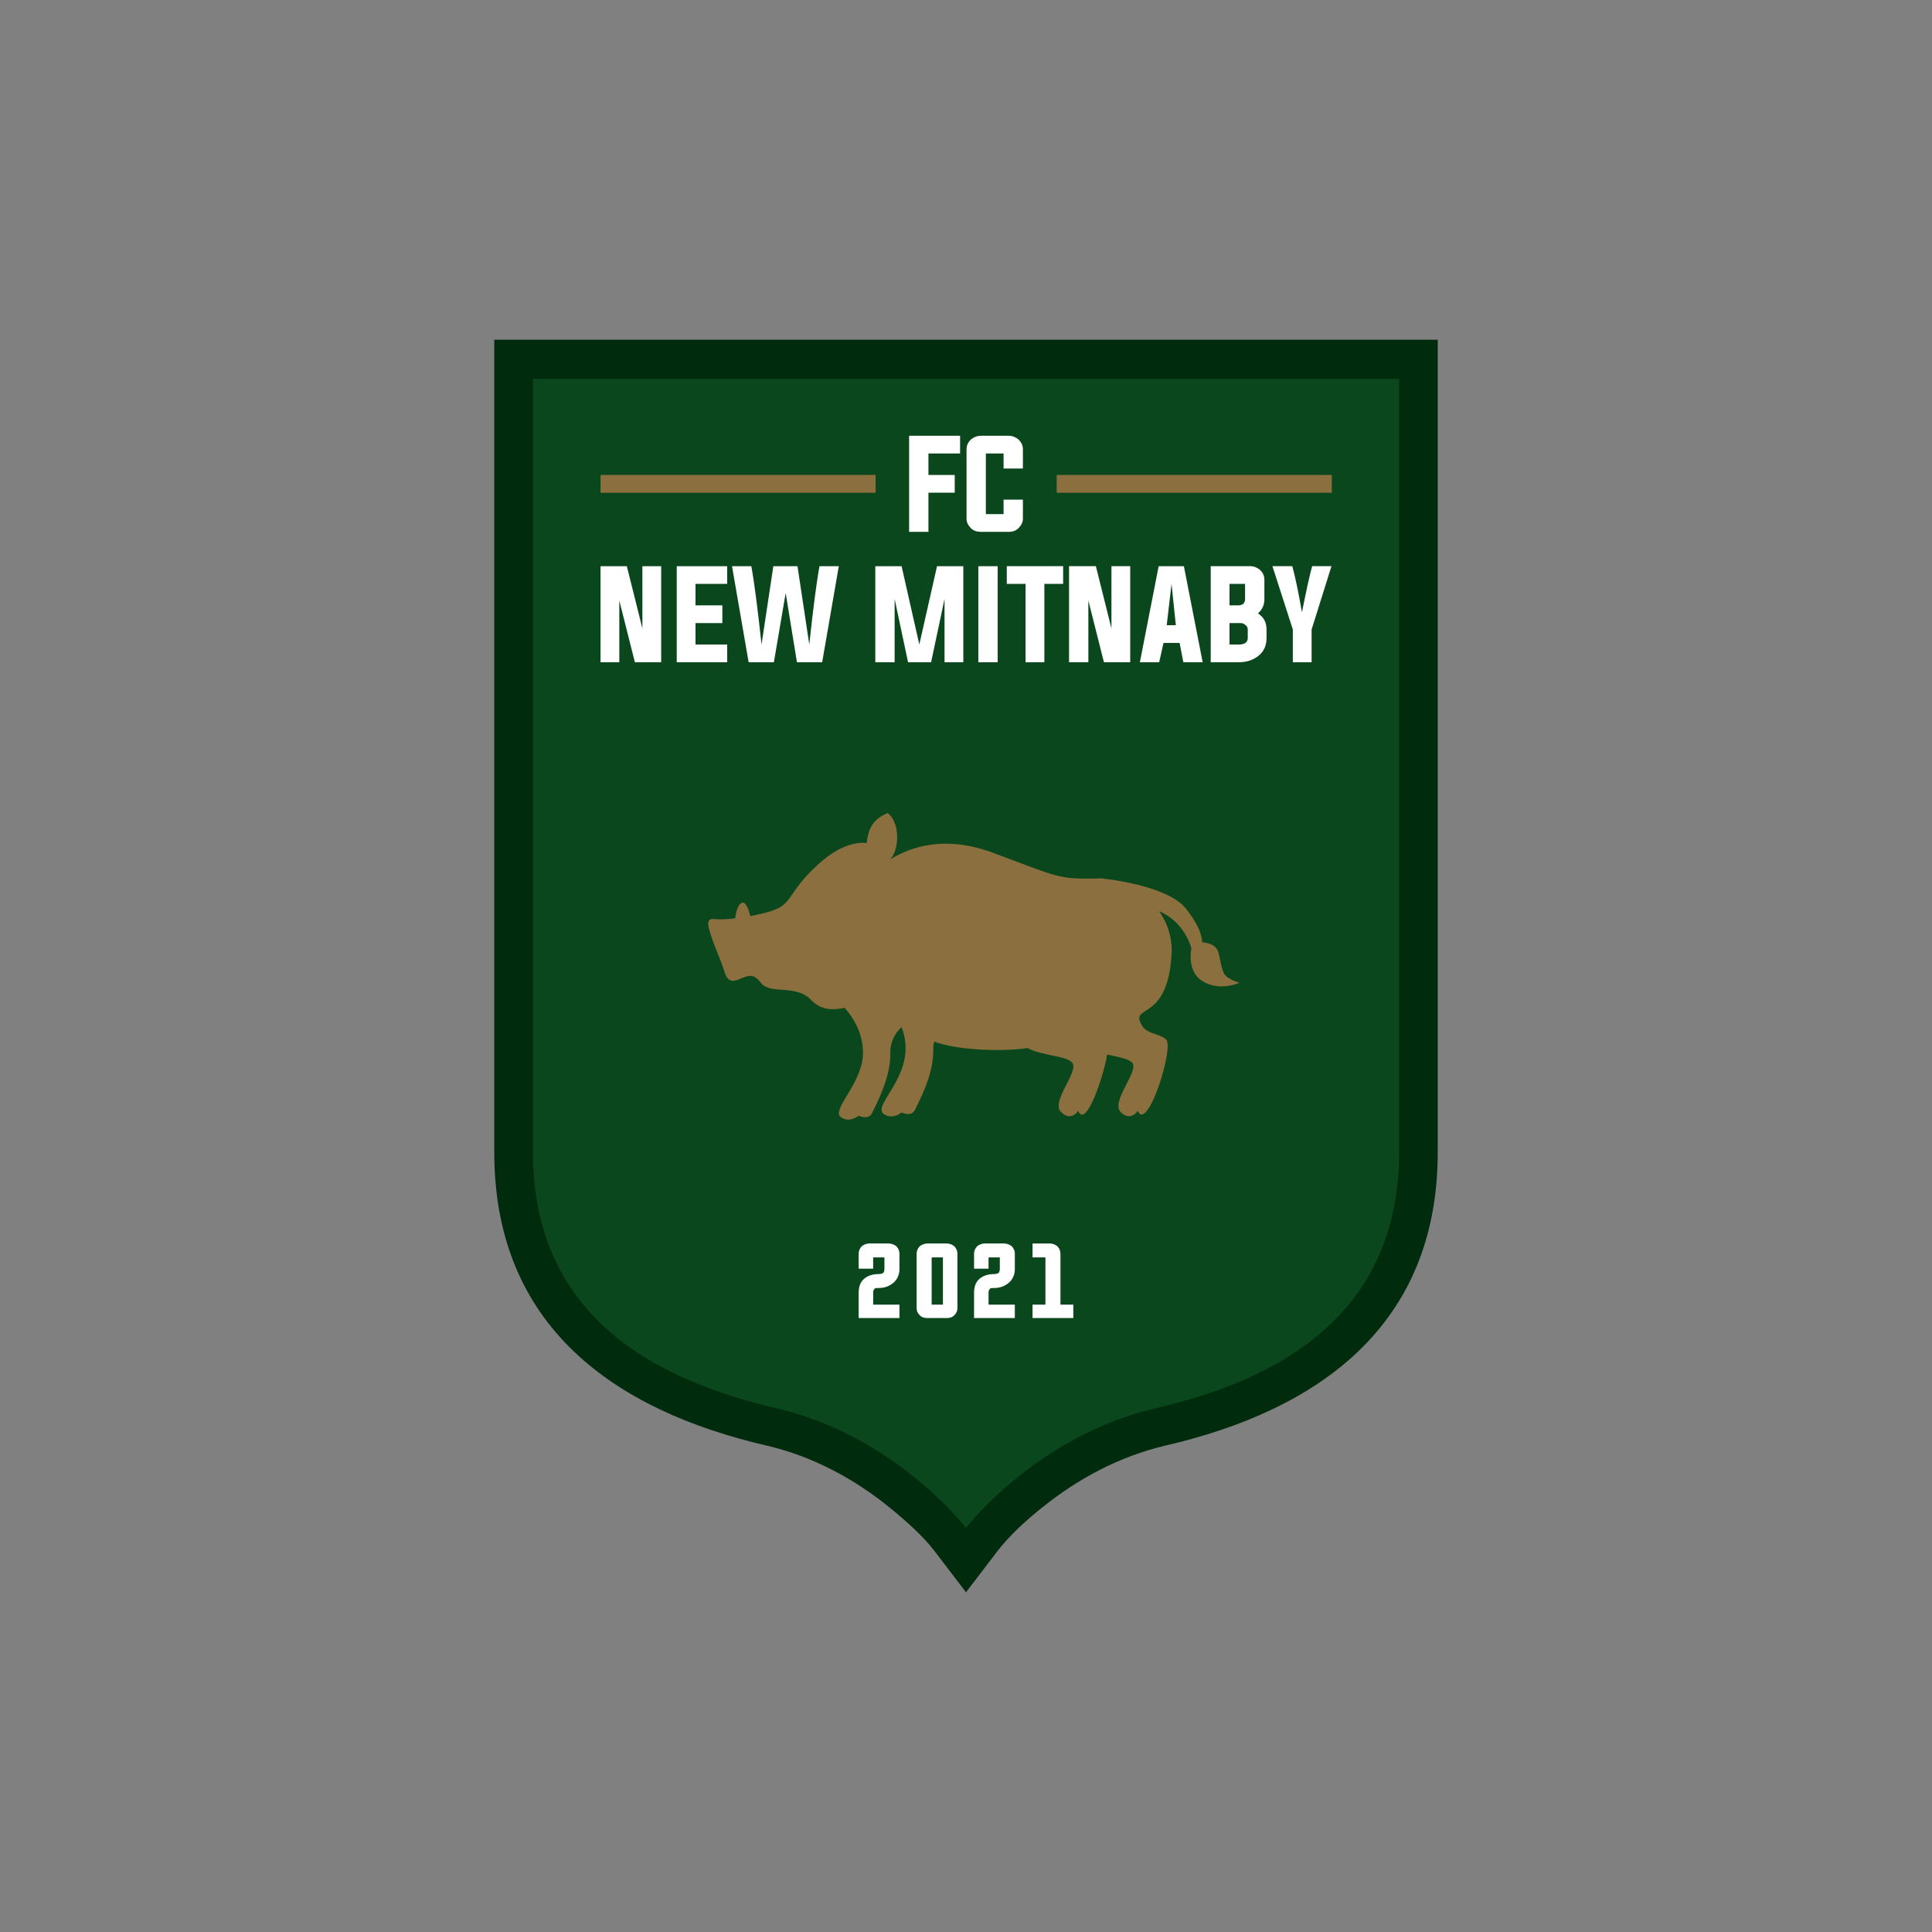 <svg xmlns="http://www.w3.org/2000/svg" xml:space="preserve" width="100%" height="100%" version="1.1" style="shape-rendering:geometricPrecision; text-rendering:geometricPrecision; image-rendering:optimizeQuality; fill-rule:evenodd; clip-rule:evenodd" viewBox="0 0 3600 3600" xmlns:xlink="http://www.w3.org/1999/xlink" x="-141.73" y="-141.73"><rect x="0" y="0" width="3600" height="3600" fill="#808080" stroke="none"/> <defs> <style type="text/css"> <![CDATA[ .fil0 { fill: none } .fil1 { fill: #002B0D } .fil2 { fill: #0A471C } .fil3 { fill: #8C6F3F } .fil4 { fill: white } ]]> </style> </defs> <g id="Layer_x0020_1">  <rect class="fil0" width="3600" height="3600"/> <g id="_2497694743904"> <path class="fil1" d="M921 633l1758 0 0 1514c0,323 -222,481 -509,547 -84,20 -161,61 -228,115 -28,22 -62,53 -84,82l-58 76 -58 -76c-21,-28 -55,-58 -82,-80 -67,-55 -145,-97 -230,-117 -287,-66 -509,-224 -509,-547l0 -1514z"/> <path class="fil2" d="M993 706l807 0 807 0 0 1441c0,308 -231,425 -453,477 -222,51 -354,223 -354,223 0,0 -132,-172 -354,-223 -222,-52 -453,-169 -453,-477l0 -1441z"/> <path class="fil3" d="M1915 1953c27,15 77,14 84,29 9,18 -41,71 -22,90 19,19 32,-2 32,-2 15,35 49,-71 54,-105 22,5 43,8 48,17 8,18 -41,71 -23,90 19,19 32,-2 32,-2 18,41 68,-118 53,-133 -16,-14 -40,-8 -49,-34 -10,-29 52,-5 59,-124 2,-30 -7,-58 -23,-81 48,20 60,69 60,69 0,0 -10,44 22,62 32,19 68,2 68,2 0,0 -12,-2 -24,-11 -11,-8 -11,-33 -17,-49 -7,-15 -29,-15 -29,-15 0,0 2,-24 -32,-65 -35,-41 -146,-53 -146,-53l0 0c-6,-1 -12,-2 -19,-1 -73,1 -69,-2 -190,-47 -92,-35 -157,-12 -195,12 18,-17 20,-69 -4,-87 -26,11 -36,27 -39,56 0,0 -39,-9 -93,42 -70,65 -33,77 -124,94 -11,-46 -26,-19 -28,4 -41,6 -46,-4 -50,7 -4,13 25,74 29,90 12,43 37,0 58,13 12,7 8,14 26,20 18,6 56,-1 77,21 21,22 43,20 64,16 3,4 36,38 34,88 -3,54 -58,101 -42,115 16,13 34,-2 34,-2 0,0 18,9 25,-5 7,-15 34,-64 34,-109 -1,-26 11,-42 21,-51 33,85 -55,143 -34,161 16,13 34,-2 34,-2 0,0 18,9 25,-5 7,-15 34,-64 34,-109 0,-7 0,-12 2,-18 37,14 114,20 174,12z"/> <path class="fil4" d="M1154 1119l0 115 -35 0 0 -179 49 0 29 116 0 -116 35 0 0 179 -49 0 -29 -115zm142 82l59 0 0 33 -94 0 0 -179 94 0 0 33 -59 0 0 40 50 0 0 33 -50 0 0 40zm145 -146l45 0 22 146c7,-65 13,-113 19,-146l36 0 -31 179 -47 0 -21 -129 -22 129 -47 0 -31 -179 36 0c6,33 12,81 19,146l22 -146zm354 0l0 179 -35 0 0 -118 -25 118 -43 0 -25 -118 0 118 -36 0 0 -179 49 0 33 146 33 -146 49 0zm28 179l0 -179 36 0 0 179 -36 0zm88 -146l-35 0 0 -33 105 0 0 33 -35 0 0 146 -35 0 0 -146zm117 31l0 115 -36 0 0 -179 50 0 29 116 0 -116 35 0 0 179 -49 0 -29 -115zm146 46l17 0 -8 -77 -9 77zm-6 33l-8 36 -36 0 35 -179 47 0 35 179 -36 0 -7 -36 -30 0zm123 3l17 0c11,0 17,-4 17,-12l0 -16c0,-3 -1,-6 -4,-8 -3,-3 -6,-4 -9,-4l-21 0 0 40zm0 -113l0 40 17 0c3,0 6,-1 9,-3 2,-3 3,-5 3,-8l0 -29 -29 0zm-35 -33l74 0c7,0 13,3 18,7 5,5 8,11 8,18l0 37c0,10 -4,19 -12,26 11,7 16,17 16,30l0 16c0,14 -5,25 -15,33 -10,8 -22,12 -37,12l-52 0 0 -179zm188 118l0 61 -35 0 0 -61 -38 -118 37 0c5,18 11,46 18,86 8,-40 14,-68 19,-86l36 0 -37 118z"/> <path class="fil4" d="M1694 812l95 0 0 33 -59 0 0 40 49 0 0 33 -49 0 0 73 -36 0 0 -179zm176 33l-33 0 0 113 33 0 0 -27 36 0 0 36c0,6 -3,12 -8,17 -5,5 -11,7 -18,7l-52 0c-8,0 -14,-2 -19,-7 -5,-5 -8,-11 -8,-17l0 -130c0,-7 3,-13 8,-18 5,-4 11,-7 19,-7l52 0c7,0 13,3 18,7 5,5 8,11 8,18l0 36 -36 0 0 -28z"/> <rect class="fil3" x="1119" y="885" width="512.614" height="33.205"/> <rect class="fil3" x="1969" y="885" width="512.614" height="33.205"/> <path class="fil4" d="M1627 2431l49 0 0 25 -76 0 0 -47c0,-11 3,-20 10,-26 7,-6 16,-9 28,-9 3,0 6,-1 8,-2 1,-2 2,-4 2,-7l0 -22 -21 0 0 21 -27 0 0 -28c0,-5 2,-10 6,-14 4,-3 9,-5 14,-5l35 0c6,0 11,2 15,5 4,4 6,9 6,14l0 29c0,10 -4,19 -11,25 -7,6 -16,10 -27,10 -4,0 -7,0 -8,1 -2,2 -3,4 -3,8l0 22zm109 -88l0 88 21 0 0 -88 -21 0zm28 -26c5,0 10,2 14,5 4,4 6,9 6,14l0 101c0,6 -2,10 -6,14 -4,4 -9,5 -14,5l-35 0c-6,0 -11,-1 -15,-5 -4,-4 -6,-8 -6,-14l0 -101c0,-5 2,-10 6,-14 4,-3 9,-5 15,-5l35 0zm78 114l49 0 0 25 -76 0 0 -47c0,-11 3,-20 10,-26 7,-6 16,-9 28,-9 3,0 6,-1 8,-2 1,-2 2,-4 2,-7l0 -22 -21 0 0 21 -27 0 0 -28c0,-5 2,-10 6,-14 4,-3 9,-5 14,-5l35 0c6,0 11,2 15,5 4,4 6,9 6,14l0 29c0,10 -4,19 -11,25 -7,6 -16,10 -27,10 -4,0 -7,0 -8,1 -2,2 -3,4 -3,8l0 22zm134 0l24 0 0 25 -76 0 0 -25 24 0 0 -88 -24 0 0 -26 32 0c5,0 10,2 14,5 4,4 6,9 6,14l0 95z"/> </g> </g> </svg>